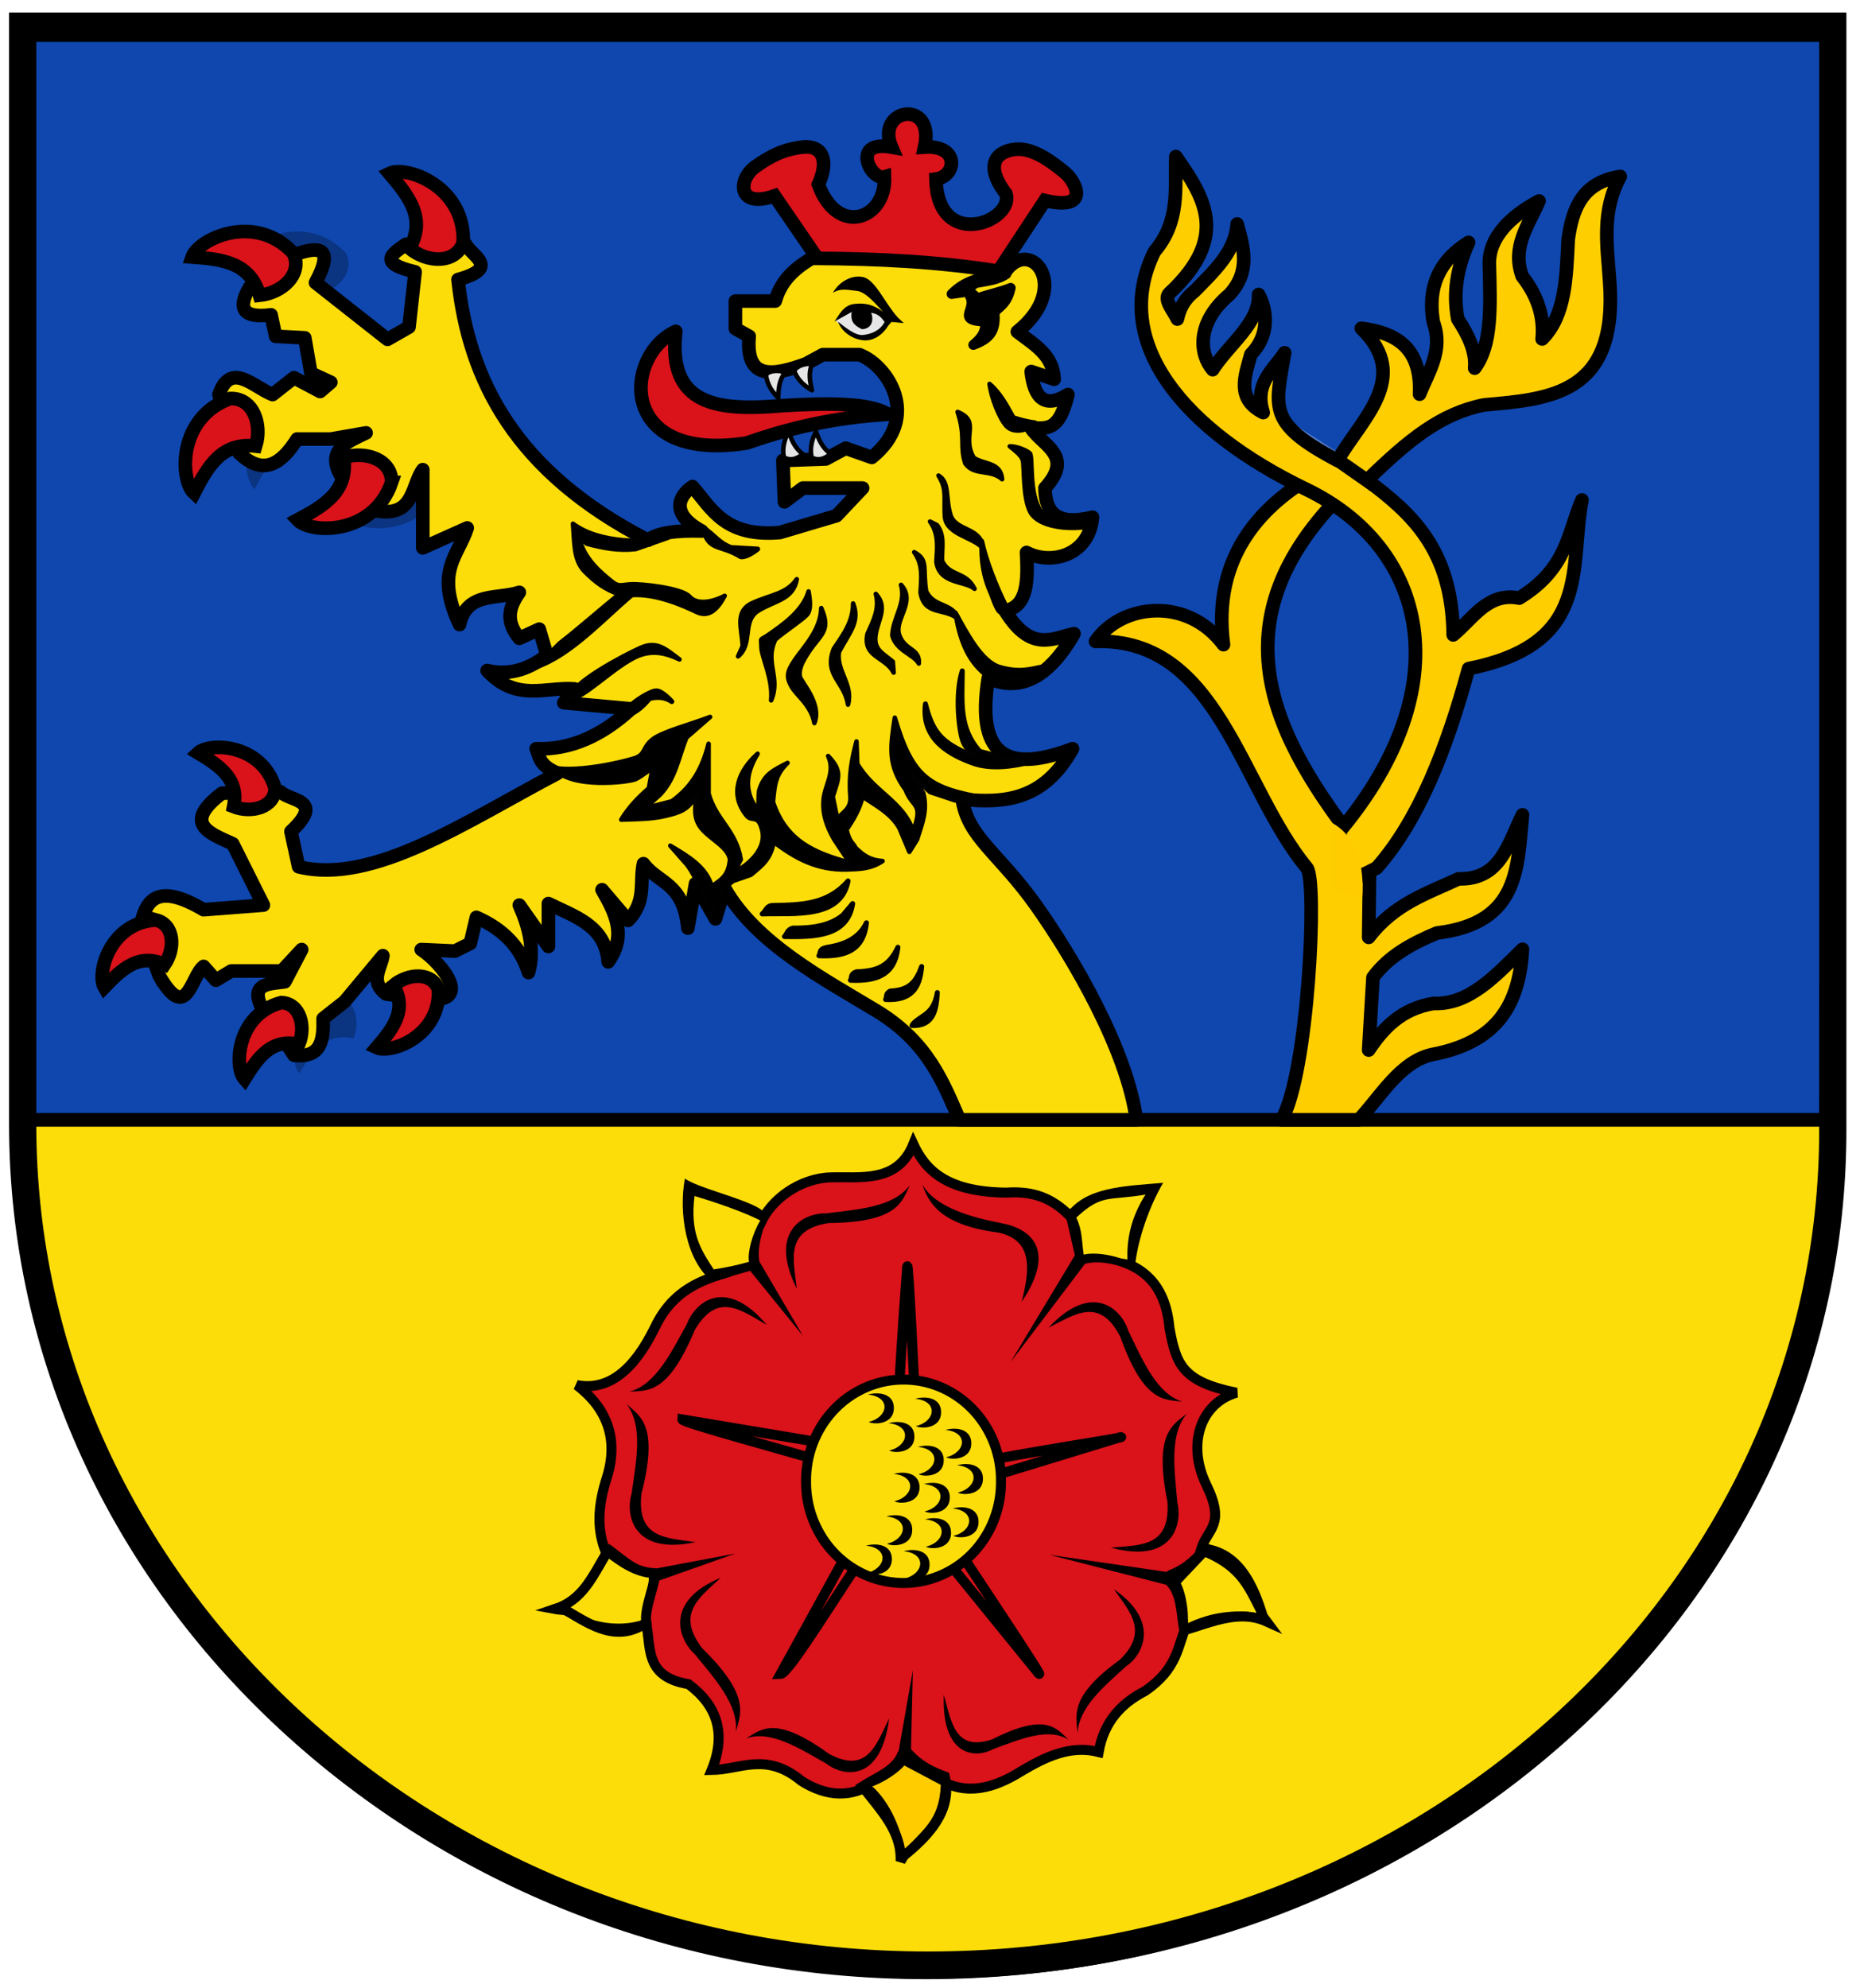 <?xml version="1.0" encoding="UTF-8"?><!-- Created with Inkscape (http://www.inkscape.org/) -->
<svg xmlns:rdf="http://www.w3.org/1999/02/22-rdf-syntax-ns#" xmlns="http://www.w3.org/2000/svg" height="438" width="410" version="1.1" xmlns:cc="http://creativecommons.org/ns#" xmlns:xlink="http://www.w3.org/1999/xlink" xmlns:dc="http://purl.org/dc/elements/1.1/">

 <defs>
  <filter id="filter4458-8-9" color-interpolation-filters="sRGB">
   <feGaussianBlur stdDeviation="0.329"/>
  </filter>
  <filter id="filter4374-4-7" color-interpolation-filters="sRGB">
   <feGaussianBlur stdDeviation="0.293"/>
  </filter>
  <filter id="filter5458-1" height="1.79" width="1.965" y="-0.395" x="-0.483" color-interpolation-filters="sRGB">
   <feGaussianBlur stdDeviation="1.261"/>
  </filter>
  <filter id="filter5462-3" height="1.899" width="1.87" y="-0.449" x="-0.435" color-interpolation-filters="sRGB">
   <feGaussianBlur stdDeviation="1.261"/>
  </filter>
  <filter id="filter5470-8" height="1.827" width="1.642" y="-0.414" x="-0.321" color-interpolation-filters="sRGB">
   <feGaussianBlur stdDeviation="1.261"/>
  </filter>
  <filter id="filter5474-0" height="1.638" width="1.833" y="-0.319" x="-0.416" color-interpolation-filters="sRGB">
   <feGaussianBlur stdDeviation="1.261"/>
  </filter>
  <filter id="filter5482-0" height="1.947" width="1.583" y="-0.473" x="-0.291" color-interpolation-filters="sRGB">
   <feGaussianBlur stdDeviation="1.261"/>
  </filter>
 </defs>
 <g stroke="#000" transform="matrix(2.2,0,0,2.2,-418.2,-1.369)">
  <path d="m192.14,4.147,0,110c0,46.51,40.793,84.202,90.743,84.202s90.699-37.238,90.622-83.748v-110.45z" fill="#fcdd09"/>
  <path stroke-linejoin="miter" d="m192.59,112.78,180.46,0,0.455-108.64-181.36,0z" stroke="#000" stroke-linecap="butt" stroke-miterlimit="4" stroke-dasharray="none" stroke-width="1.364" fill="#0f47af"/>
 </g>
 <path stroke-linejoin="miter" d="m153.27,264.01c0.049,7.099,1.658,12.931,5.707,16.78-5.828,1.78-11.267,4.484-14.718,11.899-4.558,9.229-10.162,13.853-17.122,12.509,8.95,6.814,8.336,15.011,6.608,20.441-1.727,5.43-2.87,12.015,0.901,18.611-2.87,6.033-6.925,7.257-10.513,10.373,5.807,2.285,11.615,1.514,17.422,0.61,2.893,5.505-1.201,13.966,10.213,15.865,6.351,4.731,8.365,10.931,5.106,18.916,6.411-0.088,11.968-4.081,19.825,2.441,5.507,3.433,11.014,3.883,16.521,0,5.076,2.242,5.311,8.417,6.608,13.729,3.116-5.764,5.691-10.705,7.209-14.034,6.008,3.543,12.015,1.919,18.023-1.831,5.412-3.224,10.92-5.862,17.121-4.271,1.178-6.736,5.041-10.745,10.213-13.424,7.317-4.983,7.16-9.966,9.312-14.95,2.611-5.475,8.385-3.45,13.217-3.661-2.91-9.188-6.512-11.347-10.213-12.509,1.41-4.78,5.582-5.328,1.202-14.339-4.38-9.011-1.22-17.973,6.635-20.29-12.011-2.43-13.287-6.311-14.745-14.186-0.929-10.322-6.513-14.142-13.817-15.56,1.299-4.678,2.839-9.356,5.106-14.034-6.056,0.374-9.393,2.965-13.517,4.576-4.606-4.543-9.212-5.176-13.817-4.882-13.02-0.162-17.726-4.872-20.426-10.678-3.537,8.707-11.771,7.102-18.323,7.322-6.552,0.22-12.969,4.713-15.319,10.068-5.194,0.533-10.025-1.144-14.418-5.492z" stroke="#000" stroke-linecap="butt" stroke-width="2.2px" fill="#da121a"/>
 <path stroke-linejoin="miter" d="m199.98,279.07s-1.321,17.231-1.794,27.222l-16.78,11.65-31.01-5.178c-0.046,0.707,21.098,6.328,31.647,9.492l7.434,15.006-17.417,31.592c1.836-0.048,12.885-18.409,19.328-27.614l13.893-1.635,23.665,29.128c1.97,2.192-17.82-27.318-18.23-28.14,0,0,5.735-14.67,6.584-14.886,0.85-0.216,29.735-9.061,29.735-9.061,2.086-0.01-25.352,4.056-29.735,5.393l-15.705-15.478s-1.334-28.977-1.617-27.493z" fill-opacity="0" stroke="#000" stroke-linecap="square" stroke-miterlimit="4" stroke-dasharray="none" stroke-width="2.2"/>
 <path d="m150.97,259.7c-1.379,7.333,0.129,18.025,6.064,22.69l8.322-2.372,11.64,14.339-9.612-16.399c-0.616-3.89,1.06-7.265,1.952-10.831-1.965-0.163-5.664,6.881-4.522,10.6l-7.79,1.979c-4.838-6.178-3.606-9.682-3.599-15.86,5.059,3.934,10.2,5.077,14.242,5.298,5.604-3.22-12.438-6.473-16.696-9.445z" stroke-opacity="0" fill="#000"/>
 <path stroke-linejoin="miter" d="m124.75,354.82c5.878,3.516,11.304,7.082,17.74,2.748-0.685-3.192,2.699-10.18,1.605-10.936-3.813-0.155-7.146-2.488-10.17-4.814-3.417,5.691-5.423,10.689-11.608,12.741,0.449,0.087,1.984,0.174,2.432,0.261z" stroke="#000" stroke-linecap="butt" stroke-width="2.2px" fill="#fcdd09"/>
 <path d="m122.15,354.58c6.294,3.855,14.312,6.837,20.677,2.8l1.97-8.937,17.277-6.12-18.476,3.474c-3.806-0.762-6.342-3.528-9.326-5.614-0.785,1.728,5.503,6.095,8.771,7.358l-0.624,9.198c-7.382,2.468-12.949-0.055-18.652-2.203,5.386-3.456,9.227-9.646,10.832-13.42,0.48-1.128-0.756,0.124-0.301-1.004-2.92,6.097-6.966,10.955-12.148,14.468z" stroke-opacity="0" fill="#000"/>
 <path stroke-linejoin="miter" d="m199.23,408.92c5.307-4.353,10.762-9.836,9.031-17.48-2.59-0.989-5.349-2.095-8.081-5.084l-0.821-0.318-0.491,0.577c-1.483,3.571-5.556,4.968-8.763,7.024,4.044,5.25,8.696,9.867,8.412,16.47l0.714-1.188z" stroke="#000" stroke-linecap="butt" stroke-width="2.2px" fill="#FC0"/>
 <path d="m198.48,410.28c5.766-4.629,11.334-11.204,9.851-18.676l-7.544-5.016,0.435-18.579-3.295,18.789c-2.04,3.351-5.482,4.79-8.453,6.893,1.317,1.354,7.553-2.004,9.866-4.667l8.041,4.262c-0.321,7.887-3.952,9.688-7.937,14.355-1.292-6.337-3.909-10.862-6.823-13.715-0.871-0.853-2.323,0.545-3.203-0.284,4.592,4.92,7.648,10.475,9.063,16.638z" stroke-opacity="0" fill="#000"/>
 <path stroke-linejoin="miter" d="m278.38,356.19c-2.048-6.608-5.079-13.771-12.716-14.929-1.853,2.087-3.875,4.291-7.614,5.781l-0.592,0.66,0.349,0.675c2.73,2.708,2.521,7.069,3.233,10.853,6.29-1.903,12.222-4.613,18.168-1.931l-0.828-1.109z" stroke="#000" stroke-linecap="butt" stroke-width="2.2px" fill="#fcdd09"/>
 <path d="m279.35,357.4c-2.134-7.144-6.123-14.811-13.512-16.141l-7.355,5.298-27.168-3.968,26.314,6.748c2.325,3.154,2.385,6.934,3.226,10.512,1.722-0.75,1.016-7.835-0.579-10.996l5.441-5.756c7.11,3.187,8.497,6.892,11.317,12.366-6.279-1.096-11.475,0.456-15.155,2.167-1.1,0.511-0.008,1.725-1.09,2.254,6.188-2.542,12.396-3.4,18.561-2.485z" stroke-opacity="0" fill="#000"/>
 <path d="m253.55,262.35s-13.718-0.721-17.421,6.162c0.888,2.969,2.146,6.318,2.717,8.167,2.745-0.179,7.449,0.465,10.232,0.918,0.831-5.617,2.382-11.156,4.473-15.247z" stroke-opacity="0" fill="#fcdd09"/>
 <path stroke-linejoin="round" d="m220.64,326.39a21.478,22.196,0,1,1,-42.954,0,21.478,22.196,0,1,1,42.954,0z" fill-rule="evenodd" stroke-dashoffset="0" stroke="#000" stroke-linecap="square" stroke-miterlimit="4" stroke-dasharray="none" stroke-width="2.2" fill="#fcdd09"/>
 <path id="path67" d="m195.85,313.59c5.18,0.509,4.484,5.024,0.15,6.026,1.327,0.687,5.38,0.493,5.557-2.822,0.17-3.326-3.12-3.906-5.707-3.203h-0z" stroke-opacity="0" fill="#000"/>
 <path d="m175.65,283.98c-6.339-12.608,1.417-16.747,6.458-16.628,7.346-0.878,15.004-1.439,18.473-6.254-1.788,3.681-2.577,8.237-17.872,8.39-9.712,1.482-7.855,7.871-7.059,14.492z" stroke-opacity="0" fill="#000"/>
 <path d="m225.21,286.86c7.851-11.697,1.766-16.15-4.346-17.321-6.112-1.171-14.706-3.346-17.551-8.567,1.317,3.88,3.761,8.935,16.69,10.608,8.093,1.681,6.817,8.812,5.207,15.279z" stroke-opacity="0" fill="#000"/>
 <path d="m153.33,339.8c-13.639,2.918-15.544-5.769-14.112-10.679,1.086-7.431,2.556-15.085-1.113-19.746,3.03,2.715,7.154,4.68,3.3,19.715-1.131,9.909,5.425,9.759,11.926,10.71z" stroke-opacity="0" fill="#000"/>
 <path d="m169.03,291.95c-9.062-10.756-15.785-5.048-17.596-0.269-3.597,6.564-7.025,13.542-12.73,14.966,4.032-0.277,8.48,0.718,14.445-13.589,5.049-8.556,10.157-4.379,15.881-1.109z" stroke-opacity="0" fill="#000"/>
 <path d="m195.99,378.65c-1.743,14.033-9.985,12.96-13.852,9.952-6.192-3.518-12.46-7.478-17.718-5.519,3.345-1.996,6.377-5.289,18.382,3.415,8.357,4.387,10.297-1.941,13.188-7.848z" stroke-opacity="0" fill="#000"/>
 <path d="m158.87,347.65c-12.323,5.091-9.428,13.431-5.796,16.76,4.636,5.634,9.691,11.243,9.14,17.181,1.031-3.953,3.311-7.881-7.387-18.364-5.929-7.688-0.642-11.186,4.043-15.577z" stroke-opacity="0" fill="#000"/>
 <path d="m245.54,350.18c10.248,7.074,6.426,14.477,2.69,16.982-4.975,4.514-10.319,8.929-10.708,14.673-0.334-3.944-1.788-8.091,9.318-16.115,6.434-6.232,2.232-10.516-1.3-15.539z" stroke-opacity="0" fill="#000"/>
 <path d="m208.04,373.43c-0.524,13.654,6.994,14.13,10.892,11.972,6.051-2.221,12.234-4.848,16.638-2.033-2.691-2.505-4.909-6.184-16.919-0.087-8.112,2.654-8.906-3.712-10.611-9.851z" stroke-opacity="0" fill="#000"/>
 <path d="m231.13,292.54c9.612-10.252,16.026-4.19,17.586,0.681,3.249,6.749,6.307,13.902,11.93,15.632-4.011-0.494-8.506,0.259-13.715-14.348-4.594-8.816-9.914-4.92-15.801-1.964z" stroke-opacity="0" fill="#000"/>
 <path d="m244.88,341.01c13.467,3.649,15.823-4.922,14.651-9.903-0.697-7.479-1.764-15.202,2.143-19.658-3.168,2.548-7.388,4.288-4.325,19.51,0.611,9.955-5.928,9.453-12.469,10.052z" stroke-opacity="0" fill="#000"/>
 <path d="m38.38,27.072c-3.837-4.123-9.511-1.417-10.135,0.384,3.154,0.224,5.811,0.603,6.756,3.839,2.284-0.233,4.368-2.148,3.378-4.223z" stroke-opacity="0" fill-opacity="0.263" transform="matrix(2.2,0,0,2.2,-8.166,-3.778)" filter="url(#filter5482-0)" fill="#000"/>
 <path d="m32.841,41.24c-5.296,1.917-5.026,8.198-3.612,9.477,1.441-2.815,2.829-5.112,6.176-4.716,0.678-2.193-0.269-4.86-2.565-4.761z" stroke-opacity="0" fill-opacity="0.263" transform="matrix(2.2,0,0,2.2,-8.166,-3.778)" filter="url(#filter5474-0)" fill="#000"/>
 <path d="m48.229,50.046c-1.843,5.322-8.127,5.14-9.425,3.745,2.794-1.48,5.072-2.9,4.629-6.242,2.183-0.71,4.863,0.2,4.797,2.497z" stroke-opacity="0" fill-opacity="0.263" transform="matrix(2.2,0,0,2.2,-8.166,-3.778)" filter="url(#filter5470-8)" fill="#000"/>
 <path d="m24.641,93.862c-4.655,0.245-5.993,5.36-5.193,6.734,1.833-1.91,3.496-3.417,6.041-2.278,1.078-1.597,0.989-3.973-0.848-4.455z" stroke-opacity="0" fill-opacity="0.263" transform="matrix(2.2,0,0,2.2,-8.166,-3.778)" filter="url(#filter5462-3)" fill="#000"/>
 <path d="m37.384,101.54c-4.504,1.2-4.758,6.481-3.692,7.66,1.399-2.247,2.716-4.065,5.441-3.476,0.725-1.785,0.148-4.091-1.749-4.184z" stroke-opacity="0" fill-opacity="0.263" transform="matrix(2.2,0,0,2.2,-8.166,-3.778)" filter="url(#filter5458-1)" fill="#000"/>
 <path d="m133.41,44.231,4.722,3.033,2.764,2.265,4.184,3.378,1.766,2.265,1.689,3.263-2.61-3.8-4.108-3.532-4.376-3.301-2.726-2.035-1.305-1.536z" stroke-opacity="0" fill-opacity="0.288" transform="matrix(2.2,0,0,2.2,-8.166,-3.778)" filter="url(#filter4374-4-7)" fill="#FFF"/>
 <path d="m119.85,26.598c-2.762,7.832,0.772,14.897,9.881,21.282-8.798-4.934-13.787-11.075-10.749-19.762l0.869-1.52z" stroke-opacity="0" fill-opacity="0.284" transform="matrix(2.2,0,0,2.2,-8.166,-3.778)" filter="url(#filter4458-8-9)" fill="#FFF"/>
 <path stroke-linejoin="round" d="m142.85,119.03c-29.277-15.059-39.527-35.193-41.89-57.429,9.423-2.592,3.016-5.181,1.69-7.77h-13.176c-2.845,2.026-6.475,4.055,2.028,6.081l-1.351,12.162-4.73,2.702-15.877-12.498c4.448-8.276,0.539-8.197-5.744-5.744l-8.782,6.758c-2.691,4.585-1.584,6.895,4.73,6.081l1.012,4.728,6.42,0.339,1.351,7.77,4.391,2.026-2.365,2.026-5.742-3.04-4.73,3.716c-4.242-1.654-9.24-7.462-11.823,0l4.391,12.839c5.311,5.172,9.319,2.545,12.837-3.04h7.432l7.77-1.353c-4.061,1.967-8.659,3.665-5.742,9.121l5.403,7.434c11.117,3.337,9.975-4.358,12.839-8.446v17.228l9.796-4.391c-1.883,6.068-7.253,9.423-1.69,21.283,1.584-7.28,8.338-5.509,13.176-7.095-2.121,3.025-3.236,6.217,0,10.135l4.391-2.026,1.69,5.742c-4.393,3.458-8.785,4.422-13.176,3.379,6.42,6.978,12.837,3.575,19.256,4.052l-2.365,3.04,14.863,1.351c-6.543,6.004-13.501,9.086-20.944,8.785,0.818,1.802,0.532,3.604,4.73,5.405-19.87,10.428-40.634,24.664-57.092,20.607l-1.69-7.77c7.57-7.108-0.132-6.576-2.365-8.785l-12.837,0.339c-8.804,6.714-2.818,8.804,2.365,11.147l6.756,13.515-13.176,1.012c-10.034-5.916-12.736-2.299-13.851,3.379l4.055,11.147c6.101,10.661,6.932,0.257,9.796-2.026l2.704,3.04,3.377-2.028h11.147l4.393-4.728-3.716,7.097c-3.252,0.484-7.337,0.264-5.405,5.038l7.432,11.154c6.09,0.682,6.534-3.476,6.417-8.096l4.73-3.718,8.446-10.124c-0.42,2.816-3.005,5.63,0.675,8.43l7.095,1.012c13.323,2.024,5.179-7.902,0.675-10.793l7.432,0.337,3.379-1.69,1.351-5.742c5.471,2.411,9.614,6.153,11.486,12.162,1.377-4.954,0.176-9.909-2.026-14.863l6.417,9.121v-9.46c5.788,2.882,12.551,4.792,13.176,12.837,4.202-5.874,1.492-10.883-1.351-15.877l5.742,6.756c4.077-4.167,2.499-8.334,3.379-12.498,3.377,4.468,8.82,4.116,9.796,14.188l1.69-9.797,4.391,7.77,2.026-6.758c6.895,12.201,21.903,20.031,33.444,27.014,11.541,6.983,14.792,16.058,18.31,24.022h39c-2.002-15.356-13.987-35.814-22.168-47.318-8.181-11.504-14.982-14.947-16.214-23.311,9.086,0.867,17.886,0.411,24.31-11.147-13.244,5.003-21.494,2.798-18.568-15.541,7.216,3.199,13.486-0.385,18.898-9.797-4.818,1.043-9.482,4.195-15.202-5.067,4.994-0.882,5.082-6.642,4.73-12.837,5.39,2.845,13.838,0.702,14.542-7.77-8.162,2.002-10.384-1.252-10.472-6.42,6.534-7.135-0.528-9.332-3.036-13.174,2.904-0.319,6.028,1.432,8.096-7.434-5.148,3.203-7.458,0.726-8.096-5.067l5.06,1.69c-0.22-5.383-4.488-7.667-8.118-10.472,12.188-9.737,2.948-21.307-2.706-13.176-14.185-2.648-28.37-3.246-42.554-3.04-5.388,3.153-7.185,6.305-8.109,9.46h-8.782v6.081l3.04,1.687c-0.878,9.874,5.39,8.633,12.5,6.081l3.716-2.026h8.107c6.23,2.363,13.706,13.726,2.704,22.634l-5.744-2.026-4.391,2.365-9.46,0.337,0.339,9.121,4.052-3.04h13.176l-5.742,6.081-12.5,3.716c-12.069,1.019-14.931-5.126-19.256-10.133-3.036,2.061-4.968,5.988,2.028,9.797-5.632-0.176-9.794,0.396-11.825,2.026z" stroke="#000" stroke-linecap="round" stroke-miterlimit="4" stroke-dasharray="none" stroke-width="3" fill="#fcdd09"/>
 <path stroke-linejoin="miter" d="m64.649,55.78c-8.441-9.072-20.924-3.118-22.297,0.845,6.939,0.493,12.784,1.326,14.864,8.446,5.025-0.513,9.609-4.726,7.432-9.29z" stroke="#000" stroke-linecap="butt" stroke-miterlimit="4" stroke-dasharray="none" stroke-width="3" fill="#da121a"/>
 <path stroke-linejoin="miter" d="m102.11,53.473c0.515-12.381-12.496-17.07-16.278-15.26,4.528,5.281,8.047,10.023,4.447,16.507,3.898,3.212,10.117,3.509,11.832-1.248z" stroke="#000" stroke-linecap="butt" stroke-miterlimit="4" stroke-dasharray="none" stroke-width="3" fill="#da121a"/>
 <path stroke-linejoin="miter" d="m50.726,87.818c-11.651,4.218-11.057,18.036-7.947,20.849,3.169-6.192,6.223-11.246,13.588-10.374,1.494-4.825-0.589-10.692-5.641-10.475z" stroke="#000" stroke-linecap="butt" stroke-miterlimit="4" stroke-dasharray="none" stroke-width="3" fill="#da121a"/>
 <path stroke-linejoin="miter" d="m86.317,106.32c-4.055,11.709-17.879,11.308-20.736,8.238,6.147-3.256,11.158-6.38,10.183-13.732,4.804-1.562,10.699,0.44,10.552,5.494z" stroke="#000" stroke-linecap="butt" stroke-miterlimit="4" stroke-dasharray="none" stroke-width="3" fill="#da121a"/>
 <path stroke-linejoin="miter" d="m60.649,173.74c-2.803-9.864-14.429-10.23-16.985-7.842,4.994,2.996,9.04,5.825,7.844,11.842,3.953,1.53,9.005,0.177,9.141-4z" stroke="#000" stroke-linecap="butt" stroke-miterlimit="4" stroke-dasharray="none" stroke-width="3" fill="#da121a"/>
 <path stroke-linejoin="miter" d="m34.423,202.72c-10.241,0.538-13.185,11.791-11.425,14.814,4.032-4.202,7.691-7.517,13.291-5.013,2.372-3.513,2.176-8.74-1.866-9.802z" stroke="#000" stroke-linecap="butt" stroke-miterlimit="4" stroke-dasharray="none" stroke-width="3" fill="#da121a"/>
 <path stroke-linejoin="miter" d="m62.024,220.91c-9.909,2.64-10.468,14.258-8.121,16.853,3.078-4.944,5.974-8.942,11.97-7.647,1.596-3.927,0.326-9.001-3.849-9.206z" stroke="#000" stroke-linecap="butt" stroke-miterlimit="4" stroke-dasharray="none" stroke-width="3" fill="#da121a"/>
 <path stroke-linejoin="miter" d="m96.663,218.03c0.457,10.244-10.458,14.266-13.637,12.807,3.792-4.42,6.736-8.383,3.701-13.714,3.267-2.701,8.488-3.013,9.937,0.907z" stroke="#000" stroke-linecap="butt" stroke-miterlimit="4" stroke-dasharray="none" stroke-width="3" fill="#da121a"/>
 <path stroke-linejoin="miter" d="m180.16,56.927-9.436-13.768c-8.417,2.917-8.017-3.806-4.18-6.45,3.082-2.198,6.064-3.827,10.391-4.299,4.327-0.472,5.914,2.829,3.465,8.241,4.233,11.616,14.94,7.66,14.571-1.672-2.983,0.931-7.57-8.221,1.553-6.569-3.67-8.582,9.669-10.745,7.286,0,7.786-0.515,7.091,6.442,2.508,7.047,0.33,16.036,17.415,9.304,15.413,3.225-4.972-6.514-1.914-9.407,2.134-9.794,4.048-0.388,8.466,3.158,10.868,5.135,2.401,1.976,5.808,8.543-4.4,6.162l-10.25,15.576c-13.3-2.129-26.61-2.741-39.92-2.834z" stroke="#000" stroke-linecap="butt" stroke-miterlimit="4" stroke-dasharray="none" stroke-width="3" fill="#da121a"/>
 <path d="m184.3,70.691,2.045-2.075c3.222-1.458,6.379-0.844,9.121,1.182l0.085,1.52c-4.513,3.872-7.906,3.478-11.251-0.627z" stroke-opacity="0" fill="#e6e6e6"/>
 <path d="m183.6,64.521c1.784-1.147,3.543-0.566,5.32-0.415s4.196,2.879,5.743,4.637c-2.052-1.639-4.006-2.04-6.334-1.774-2.328,0.267-3.215,2.165-4.392,3.885,1.267-0.704,2.534-1.408,3.8-2.111-0.319,2.085,0.52,2.962,2.28,3.8,2.255-0.141,2.591-2.038,2.027-3.632,1.526,0.299,2.08,0.859,2.956,2.027-1.087,2.008-3.014,2.67-4.73,2.872s-4.056-1.744-5.574-2.956c1.01,2.616,3.593,3.98,5.743,4.138,2.15,0.158,4.147-1.235,5.405-3.294l0.676-0.76,2.703,0.253-1.267-1.182c-2.875-3.114-4.996-8.373-7.678-8.952-2.682-0.58-5.427,1.165-6.679,3.462z" fill="#000"/>
 <path stroke-linejoin="round" d="m168.84,82.513c0.196,1.952,1.156,3.65,2.703,5.152,0.064-1.886,0.137-3.772,1.52-5.659-1.601-0.447-3.223-0.433-4.223,0.507z" stroke="#000" stroke-linecap="butt" stroke-miterlimit="4" stroke-dasharray="none" stroke-width="1" fill="#e6e6e6"/>
 <path stroke-linejoin="round" d="m175.05,81.706c0.689,1.837,2.051,3.233,3.93,4.289-0.421-1.84-0.833-3.682,0.023-5.859-1.662-0.023-3.227,0.406-3.953,1.57z" stroke="#000" stroke-linecap="butt" stroke-miterlimit="4" stroke-dasharray="none" stroke-width="1" fill="#e6e6e6"/>
 <path stroke-linejoin="round" d="m172.79,100.8c-0.39-1.923,0.026-3.828,1.06-5.72,0.618,1.783,1.245,3.564,3.124,4.957-1.575,1.345-2.937,1.402-4.184,0.763z" stroke="#000" stroke-linecap="round" stroke-miterlimit="4" stroke-dasharray="none" stroke-width="1" fill="#e6e6e6"/>
 <path stroke-linejoin="round" d="m178.92,100.83c-0.427-1.915-0.048-3.828,0.949-5.74,0.653,1.771,1.314,3.539,3.22,4.895-1.548,1.375-2.909,1.459-4.168,0.845z" stroke="#000" stroke-linecap="round" stroke-miterlimit="4" stroke-dasharray="none" stroke-width="1" fill="#e6e6e6"/>
 <path stroke-linejoin="round" d="m195.79,91.286c-4.133-2.548-13.164-2.518-23.291-1.911-14.274,1.22-25.417,0.085-23.529-16.363-11.539,5.327-12.865,29.053,15.646,24.605,9.141-3.221,19.175-5.649,31.174-6.33z" stroke="#000" stroke-linecap="butt" stroke-miterlimit="4" stroke-dasharray="none" stroke-width="3" fill="#da121a"/>
 <path stroke-linejoin="round" d="m221.82,60.384c-1.953,1.362-4.514,1.541-6.791,1.996-2.25,1.576-1.339,1.729,0.478,3.344,2.367-0.869,4.936-1.35,7.277-2.286-0.569,2.648-1.584,3.655-3.575,5.272,0.381,4.169-0.93,5.905-4.658,7.286,1.949-1.694,2.62-2.719,2.747-5.136-7.512-0.261-0.763-2.924-4.18-6.569l-3.344,0.478c3.409-3.498,7.766-3.965,12.046-4.385z" stroke="#000" stroke-linecap="round" stroke-width="2.2px" fill="#000"/>
 <path stroke-linejoin="round" d="m228.19,93.128c-2.659-0.375-3.477-0.751-4.803-1.126-1.509-2.685-2.849-5.32-5.255-7.405,0.364,2.968,2.212,7.763,3.805,9.367,1.593,1.605,4.927,0.903,6.253-0.836z" stroke="#000" fill="#000"/>
 <path stroke-linejoin="round" d="m222.59,98.346c1.183,0.954,2.469,1.906,2.856,3.025s-0.049,8.315,1.705,11.501c1.753,3.186,8.134,3.914,12.466,3.192-2.685-1.548-7.818-1.026-10.271-3.53-2.655-4.043-1.574-11.975-2.365-12.668-0.79-0.694-2.928-1.551-4.392-1.52z" stroke="#000" fill="#000"/>
 <path stroke-linejoin="round" d="m154.97,116.24c2.682,1.763,3.242,3.223,6.129,4.404l5.912,0.338s-2.226,1.869-3.716,1.689c-4.696-2.88-7.191-1.141-8.325-6.431z" stroke-opacity="0.995" stroke="#030201" stroke-linecap="round" stroke-width="1.1" fill="#000"/>
 <path stroke-linejoin="round" d="m147.19,118.51-7.039,2.471c-3.822,0.442-7.183-0.206-10.81-1.182l-1.689-1.52c0.878,4.854,5.124,8.127,6.925,9.628s2.019,1.009,4.392,0.845c2.372-0.165,11.37,0.837,13.006,2.703,1.636,1.865,4.989,1.294,7.77-0.169-1.677,3.137-3.577,4.835-6.25,3.547-2.672-1.288-8.751-4.056-14.188-3.716-6.537,5.513-13.609,13.376-21.221,15.914l5.267-5.272c4.305-3.341,8.867-7.385,13.083-10.81-3.018-1.085-5.108-2.534-7.601-5.067-2.493-2.533-2.197-6.689-2.534-10.472,5.914,4.409,16.131,4.165,20.89,3.103z" stroke-opacity="0.995" stroke="#030201" stroke-linecap="round" stroke-miterlimit="4" stroke-dasharray="none" stroke-width="1" fill="#000"/>
 <path stroke-linejoin="round" d="m125.74,153.77c-0.207-3.106,11.855-9.403,15.422-11.007,3.567-1.603,5.404,0.126,8.614,2.534-3.123-1.492-5.917-2.009-8.952-0.845-5.154,2.013-12.936,10.25-15.085,9.318z" stroke-opacity="0.995" stroke="#030201" stroke-linecap="round" stroke-miterlimit="4" stroke-dasharray="none" stroke-width="1" fill="#000"/>
 <path stroke-linejoin="round" d="m137.44,157.49c1.916,0.164,3.832-1.29,5.748-3.577,1.765-0.436,3.423-0.334,4.899,0.676,0,0-2.01-2.291-3.378-2.365s-6.841,3.351-7.269,5.266z" stroke-opacity="0.995" stroke="#030201" stroke-linecap="round" stroke-width="1.1" fill="#000"/>
 <path stroke-linejoin="round" d="m122.06,169.2c5.749,0.988,15.261-1.316,17.751-2.104s1.803-2.285,3.885-4.054c2.082-1.769,8.546-3.409,12.837-5.067l-5.236,4.561c-1.798,4.544-2.386,8.919-5.743,12.499l-3.378,3.04,5.912-1.52c4.673-3.349,6.843-7.61,8.108-12.668v10.979c1.686,6.006,5.995,7.93,7.094,14.526,0,0-1.857,3.203,0.169,1.858s5.484-4.452,4.561-8.277c-0.923-3.824-2.232-1.617-3.547-3.378-3.703-4.692-1.64-9.778,2.534-13.513-2.762,4.543-3.02,8.498,0.169,12.668,0,0,0-3.885,0.169-4.561,1.054-3.601,3.157-4.473,6.25-6.081-2.764,2.669-2.846,4.982-3.209,8.614,2.87,8.605,9.112,11.223,16.891,13.344l-3.378-5.067c-1.662-2.9-2.624-5.574-2.365-8.783,0.259-3.209,2.689-6.068,1.014-9.628,3.23,3.379,2.312,4.873,1.014,8.952l1.013,4.899c1.099-1.491,3.067-2.113,2.871-4.899-0.363-4.543,0.245-7.957,1.351-12.162l0.169,4.899c3.502,6.118,10.146,8.312,12.33,14.864,2.33-6.324-0.075-4.965-1.689-9.121-4.039-5.556-3.289-9.59-2.365-15.878,3.972,13.499,7.758,15.541,20.269,17.736l-6.925,0.507-5.574-1.858-4.729-4.392,3.209,4.561c1.02,3.795-0.216,6.692-1.351,10.303l-1.689,2.703-2.196-5.236c-1.872-3.24-5.061-4.89-8.108-6.925-0.691,2.751-1.974,4.974-3.547,7.263,0.676,2.861,1.351,2.749,2.027,4.054,1.945,1.863,3.366,2.69,5.912,2.871-2.585,1.739-4.947,1.743-7.939,1.858-6.392,0.146-11.148-2.335-16.046-6.081-0.689,3.688-2.309,5.03-5.067,7.263l-3.885,1.351-2.196,1.689-2.779,4.991c-1.726-3.37-2.898-7.212-5.159-10.227l-3.716-4.223c3.985,2.362,7.97,4.73,9.121,8.952,2.797-1.826,3.689-2.814,4.054-5.912-0.502-2.742-3.996-4.259-6.081-6.588s-1.613-4.595-1.351-7.601c-1.678,3.177-3.501,3.788-6.756,4.561-3.256,0.773-6.514,0.713-9.797,0.845,1.646-2.73,3.719-4.859,6.081-6.925l0.845-4.561s-2.282,1.827-3.716,2.534c-1.434,0.707-14.587,2.288-18.089-2.457z" stroke-opacity="0.995" stroke="#030201" stroke-linecap="round" stroke-miterlimit="4" stroke-dasharray="none" stroke-width="1" fill="#000"/>
 <path stroke-linejoin="round" d="m204,155.1c-1.031,8.17,5.897,11.365,10.304,13.006,4.406,1.641,9.677,0.524,11.724,0.051l-10.035-2.585c-4.75-5.235-3.885-11.124-3.885-17.736-1.674,5.277-0.668,13.367,0.169,15.54,0.836,2.173,3.378,3.716,3.378,3.716-7.261-3.084-9.882-4.683-11.655-11.993z" stroke-opacity="0.995" stroke="#030201" stroke-linecap="round" stroke-width="1.1" fill="#000"/>
 <path stroke-linejoin="round" d="m210.59,135c0.923,5.431,2.444,10.339,6.708,13.706,3.363,3.319,9.707-0.038,12.354-1.786-2.85,0.602-5.166,1.252-9.266,0.072-4.1-1.18-7.367-7.713-9.797-11.993z" stroke-opacity="0.995" stroke="#030201" stroke-linecap="round" stroke-miterlimit="4" stroke-dasharray="none" stroke-width="1" fill="#000"/>
 <path stroke-linejoin="round" d="m216.42,119.21c-0.233,4.214,0.39,8.05,2.111,11.739,0,0,1.182,3.547,1.858,3.885,0.676,0.338,4.223,3.209,4.223,3.209l-2.703-4.223c-2.463-4.869-4.507-10.262-5.49-14.611z" stroke="#000" stroke-linecap="butt" stroke-miterlimit="4" stroke-dasharray="none" stroke-width="1" fill="#000"/>
 <path stroke-linejoin="round" d="m181.03,133.99c-0.091,4.77-3.823,8.527-5.743,11.317s-1.945,3.883-0.844,5.912c1.101,2.029,4.363,4.115,5.067,8.108,1.731-4.219-2.966-9.074-3.209-10.304-0.243-1.23,0.507-2.871,0.507-2.871,3.216-6.409,6.78-6.242,4.223-12.161z" stroke-opacity="0.995" stroke="#030201" stroke-linecap="round" stroke-miterlimit="4" stroke-dasharray="none" stroke-width="1" fill="#000"/>
 <path stroke-linejoin="round" d="m178.24,130.32c-1.311,4.5-6.158,7.65-8.567,9.363s-1.856,0.52-1.837,2.82,2.606,7.085,2.147,11.818c2.176-5.099-1.524-8.29,0.928-13.417,2.235-1.916,5.955-4.331,6.946-5.431,0.991-1.1,0.691-3.251,0.382-5.154z" stroke-opacity="0.995" stroke="#030201" stroke-linecap="round" stroke-miterlimit="4" stroke-dasharray="none" stroke-width="1" fill="#000"/>
 <path stroke-linejoin="round" d="m175.63,127.63c-2.265,3.26-5.633,3.367-9.71,5.21-4.077,1.843-2.396,5.543-2.209,9.523l-1.011,2.26c3.365-2.84,0.791-7.71,4.384-10.01,3.593-2.3,7.752-2.419,8.546-6.983z" stroke-opacity="0.995" stroke="#030201" stroke-linecap="round" stroke-miterlimit="4" stroke-dasharray="none" stroke-width="1" fill="#000"/>
 <path stroke-linejoin="round" d="m188.05,132.97c0.011,3.99-2.098,6.802-4.245,9.959-2.285,5.86,2.365,7.231,3.121,12.337,1.2-4.454-2.616-7.391-1.998-11.594,2.227-4.256,4.711-6.602,3.121-10.702z" stroke-opacity="0.995" stroke="#030201" stroke-linecap="round" stroke-miterlimit="4" stroke-dasharray="none" stroke-width="1" fill="#000"/>
 <path stroke-linejoin="round" d="m193.06,130.87c0.869,3.284-0.521,5.859-1.837,8.798-1.088,5.22,3.962,4.99,5.763,8.534l-0.18-2.4c-2.209-1.9-4.312-2.608-3.787-5.983,0.524-3.375,2.729-6.002,0.05-8.939z" stroke-opacity="0.995" stroke="#030201" stroke-linecap="round" stroke-miterlimit="4" stroke-dasharray="none" stroke-width="1" fill="#000"/>
 <path stroke-linejoin="round" d="m198.61,128.87c1.193,4.049-1.781,7.229-1.922,11.164,0.889,3.368,4.788,4.185,5.848,6.168,0.259-3.359-3.081-2.812-4.311-6.25-1.23-3.439,3.798-7.34,0.385-11.082z" stroke-opacity="0.995" stroke="#030201" stroke-linecap="round" stroke-miterlimit="4" stroke-dasharray="none" stroke-width="1" fill="#000"/>
 <path stroke-linejoin="round" d="m201.52,121.67c1.975,2.764,1.587,5.664,1.396,8.879,0.831,5.267,5.472,3.265,8.411,5.942-1.342-3.818-5.342-2.515-7.158-6.149-0.863-5.133,0.596-6.9-2.649-8.672z" stroke-opacity="0.995" stroke="#030201" stroke-linecap="round" stroke-miterlimit="4" stroke-dasharray="none" stroke-width="1" fill="#000"/>
 <path stroke-linejoin="round" d="m205.01,114.92c1.975,2.764,1.587,5.664,1.396,8.879,0.659,4.941,6.339,4.132,8.411,5.942-1.976-3.948-5.378-2.588-7.158-6.149-0.1-2.937,0.675-5.522-1.123-7.898-0.508-0.258-1.017-0.516-1.525-0.774z" stroke-opacity="0.995" stroke="#030201" stroke-linecap="round" stroke-miterlimit="4" stroke-dasharray="none" stroke-width="1" fill="#000"/>
 <path stroke-linejoin="round" d="m206.87,104.79c1.904,3.018,1.165,4.708,1.396,8.879,0.231,4.17,6.122,4.566,8.411,7.136-0.348-4.708-6.013-3.697-7.158-7.343s-0.148-7.234-2.649-8.672z" stroke-opacity="0.995" stroke="#030201" stroke-linecap="round" stroke-miterlimit="4" stroke-dasharray="none" stroke-width="1" fill="#000"/>
 <path stroke-linejoin="round" d="m211.09,90.767c1.844,5.552,0.394,7.508,1.693,11.352,2.023,2.835,5.499,1.145,8.113,3.468-0.332-3.771-3.783-3.139-6.244-4.704-2.833-4.821,1.634-7.982-3.563-10.117z" stroke="#000" fill="#000"/>
 <path stroke-linejoin="round" d="m168.02,201.38c6.942-0.243,17.307,1.192,18.918-7.263-4.526,5.156-10.141,5.274-16.553,5.405-1.44-0.032-1.577,1.239-2.365,1.858z" stroke="#000" stroke-linecap="round" stroke-width="1.1" fill="#000"/>
 <path stroke-linejoin="round" d="m172.92,206.36c6.486,0.11,13.922,0.075,15.033-7.263l-2.148,2.534c-3.53,2.981-9.098,2.867-11.007,2.871-1.278,0.293-1.253,1.239-1.879,1.858z" stroke="#000" stroke-linecap="round" stroke-width="1.1" fill="#000"/>
 <path stroke-linejoin="round" d="m180.52,210.59c5.955,0.279,9.839-1.259,10.472-7.263-2.027,4.304-6.643,5.066-8.621,5.405-1.978,0.339-1.416,1.239-1.852,1.858z" stroke="#000" stroke-linecap="round" stroke-width="1.1" fill="#000"/>
 <path stroke-linejoin="round" d="m187.45,215.99c5.955,0.279,9.839-1.259,10.472-7.263-2.027,4.304-4.693,5.24-9.163,5.405-1.413,0.511-0.873,1.239-1.309,1.858z" stroke="#000" stroke-linecap="round" stroke-width="1.1" fill="#000"/>
 <path stroke-linejoin="round" d="m195.22,220.23c5.451,0.284,7.535-2.219,7.939-7.263-1.36,3.796-3.046,5.215-6.947,5.405-1.091,0.619-0.662,1.239-0.992,1.858z" stroke="#000" stroke-linecap="round" stroke-width="1.1" fill="#000"/>
 <path stroke-linejoin="round" d="m201.04,225.97c4.69,0.176,5.353-3.322,5.574-7.263-0.54,3.261-1.931,4.349-3.2,5.201-1.073,0.72-2.059,1.366-2.374,2.062z" stroke="#000" stroke-linecap="round" stroke-width="1.1" fill="#000"/>
 <g transform="matrix(2.2,0,0,2.2,-9.051,-2.598)">
  <path stroke-linejoin="round" d="m135.16,49.132c-4.72,2.892-9.61,7.896-8.46,16.613-3.61-4.827-10.22-4.125-12.82-0.326,12.35-0.375,14.47,14.599,21.18,22.693,1.07,1.305,0.134,20.621-2.536,25.231h7.727c2.18-2.31,4.149-5.853,7.399-6.553,6.92-1.3,8.7-5.5,9.01-10.534-2.71,2.664-5.35,5.574-8.9,5.424-3.21,0.52-5.02,2.44-6.51,4.67l0.43-7.27c1.61-2.186,3.94-3.414,6.41-4.453,8.35-0.999,8.04-6.646,8.57-11.835-1.44,2.893-2.21,6.532-6.4,6.406-3.14,1.474-6.42,2.469-9.01,5.863l0.1-7.709c-9.04-11.274-15.76-22.737-3.69-35.723l-0.54-2.497z" stroke="#000" stroke-linecap="round" stroke-miterlimit="4" stroke-dasharray="none" stroke-width="1.364" fill="#ffce00"/>
  <path stroke-linejoin="round" d="m121.93,16.86c-0.1,3.224,0.44,6.491-2.15,9.521-4.52,9.175,3.113,17.98,15.2,23.801,12.087,5.821,15.54,19.693,3.38,34.243l0.31,5.374,3.38-1.689c4.23-4.787,7.01-11.914,9.21-19.962,12.41-2.457,10.07-10.161,11.36-16.891-1.45,3.347-1.44,6.858-6.29,9.827-3.13-0.618-4.61,2.041-6.61,3.686-0.1-8.558-4.161-12.143-8.621-15.496,4.19-4.074,7.371-6.663,11.701-7.538,6.7-0.587,13.47-1.07,12.59-12.438-0.23-3.48-0.85-6.961,1.07-10.442-3.86,0.599-4.79,3.271-5.22,6.296-0.19,3.759-0.24,7.611-2.61,9.981,0.21-2.098-0.36-4.197-2-6.295-1.07-2.956,0.66-5.145,1.69-7.525-2.92,1.546-5.05,3.698-4.98,6.332,0.11,4.304,0.28,8.064-1.47,10.406,0.16-1.638-0.62-3.276-1.69-4.914-0.49-2.559-0.1-5.118,1.08-7.678-1.6,1.003-4.37,3.163-3.53,7.985,1.02,2.849-0.48,4.946-1.38,7.217,0.21-4.725-2.4-6.146-5.84-6.603,5.08,4.951,0,9.059-2.38,13.245-7.09-3.749-6.24-5.229-5.3-10.788-1.16,1.751-3.08,3.092-2.15,5.989-2.75-1.393-1.83-3.651-1.23-5.835,2.29-2.34,1.25-5.184,0.77-5.989,0.1,2.868-3.03,5.026-4.6,7.524-1.3-1.497-1.72-4.665,1.68-7.524,2.15-2.354,1.41-4.709,0.77-7.063-0.18,2.808-2.34,4.738-4.3,6.756-1.03,0.803-1.47,1.757-1.69,2.764-0.38-0.835-1.45-1.976-0.79-2.592,6.16-5.731,3.37-9.735,0.64-13.685z" stroke="#000" stroke-linecap="round" stroke-miterlimit="4" stroke-dasharray="none" stroke-width="1.364" fill="#ffce00"/>
  <path style="color:#000000;enable-background:accumulate;" d="m137.61,83.618c2.438,1.36,3.23,4.21,2.994,7.548l-3.015-0.942" fill="#FC0"/>
 </g>
 <path d="m256.39,260.63c-8.488,0.74-17.409,0.839-21.494,7.138l2.041,8.832-14.168,23.518,16.402-21.655c3.808-0.924,7.316,0.483,10.942,1.092-0.025-2.008-7.707-4.015-11.239-3.103-0.432-3.115-0.342-5.606-1.639-8.145,5.69-5.324,7.141-3.684,15.274-5.092-3.44,5.367-4.136,10.294-3.982,14.35,0.046,1.212,1.524,0.864,1.593,2.066,0.563-6.604,3.433-14.197,6.271-18.998z" stroke-opacity="0" fill="#000"/>
 <path d="m153.09,263.54s9.188,2.658,14.504,5.394c-1.767,2.871-2.878,7.132-2.487,9.088-2.822,0.819-4.992,1.232-7.775,1.686-2.981-4.543-5.223-8.085-4.242-16.168z" stroke-opacity="0" fill="#fcdd09"/>
 <use xlink:href="#path67" transform="translate(-4.524,-6.305)" height="438" width="410" y="0" x="0"/>
 <use xlink:href="#path67" transform="translate(5.887,-5.384)" height="438" width="410" y="0" x="0"/>
 <use xlink:href="#path67" transform="translate(6.468,5.221)" height="438" width="410" y="0" x="0"/>
 <use xlink:href="#path67" transform="translate(12.543,1.481)" height="438" width="410" y="0" x="0"/>
 <use xlink:href="#path67" transform="translate(15.113,9.268)" height="438" width="410" y="0" x="0"/>
 <use xlink:href="#path67" transform="translate(1.136,11.174)" height="438" width="410" y="0" x="0"/>
 <use xlink:href="#path67" transform="translate(7.806,13.414)" height="438" width="410" y="0" x="0"/>
 <use xlink:href="#path67" transform="translate(14.143,18.797)" height="438" width="410" y="0" x="0"/>
 <use xlink:href="#path67" transform="translate(8.078,21.191)" height="438" width="410" y="0" x="0"/>
 <use xlink:href="#path67" transform="translate(-0.48,20.541)" height="438" width="410" y="0" x="0"/>
 <use xlink:href="#path67" transform="translate(3.346,28.209)" height="438" width="410" y="0" x="0"/>
 <use xlink:href="#path67" transform="translate(-4.968,26.99)" height="438" width="410" y="0" x="0"/>
 <path d="M5,5.755,5,247.76c0,102.32,89.743,185.24,199.63,185.24s199.54-81.92,199.37-184.24v-243z" stroke="#000" stroke-dasharray="none" stroke-miterlimit="4" stroke-width="6" fill="none"/>
 <path stroke-linejoin="miter" d="m294.7,101.25,8.193,5.725" stroke="#000" stroke-linecap="butt" stroke-miterlimit="4" stroke-dasharray="none" stroke-width="3" fill="none"/>
</svg>
